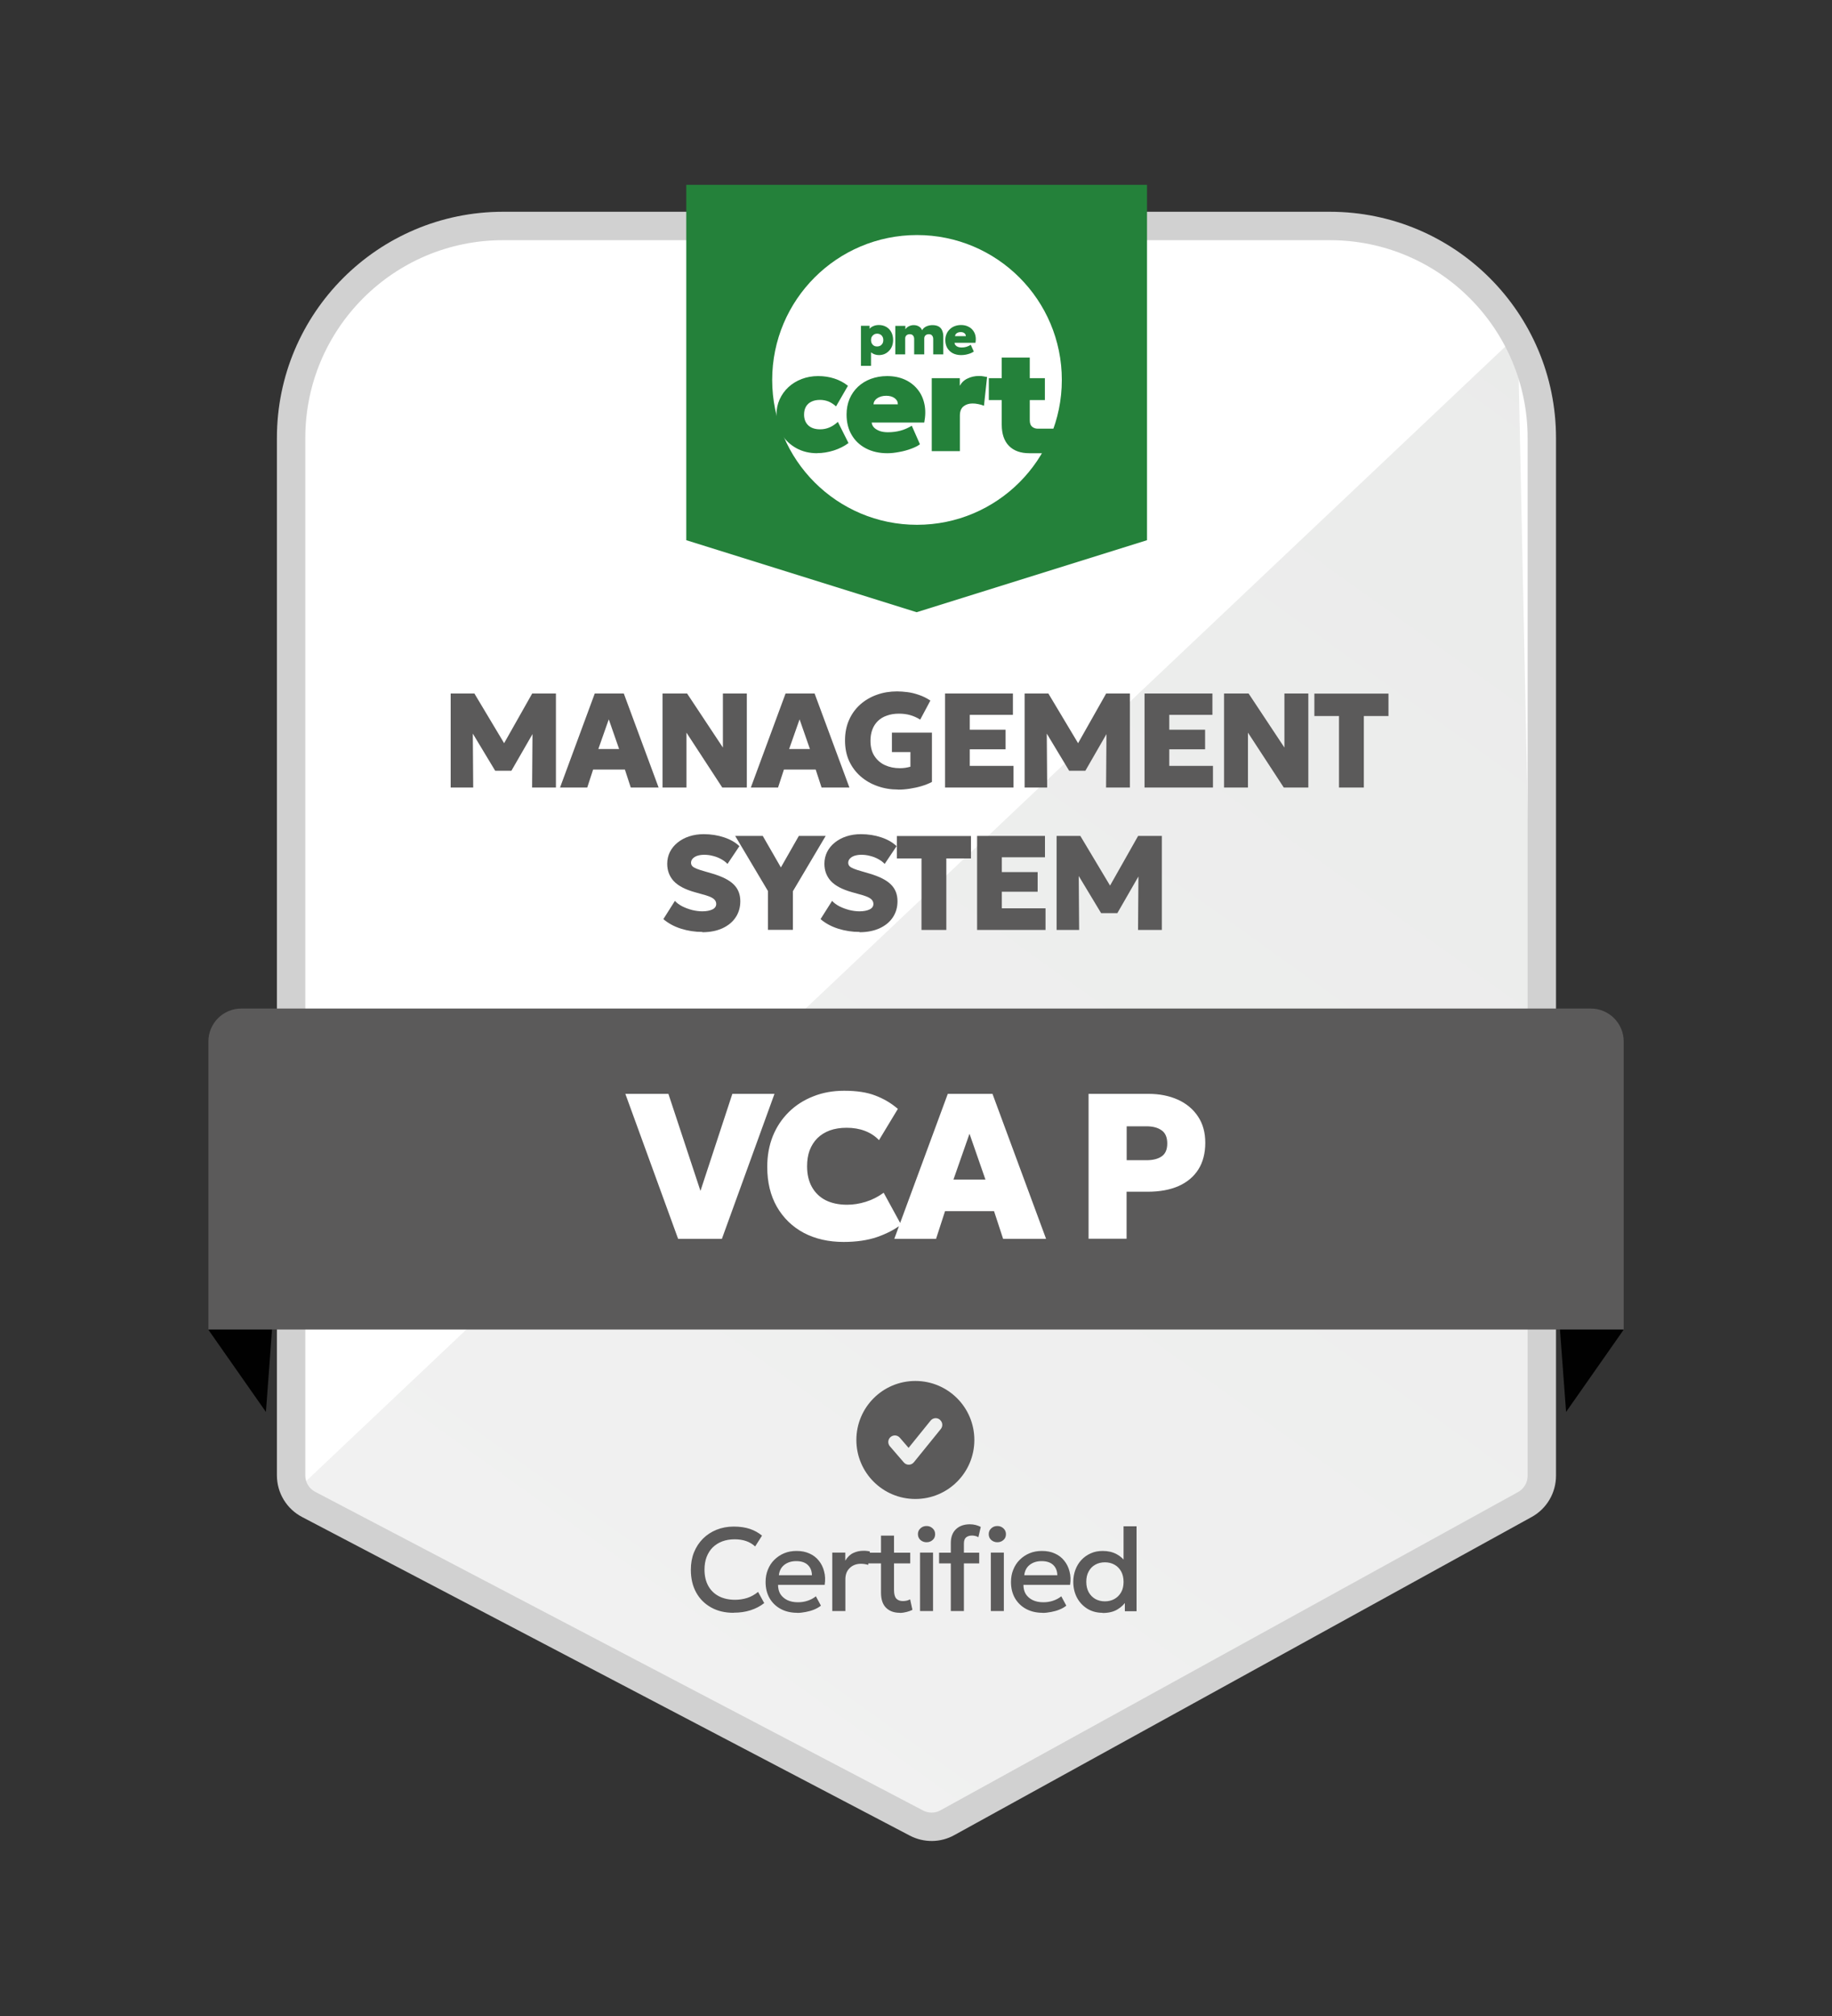 <svg xmlns="http://www.w3.org/2000/svg" xmlns:xlink="http://www.w3.org/1999/xlink" id="Calque_1" data-name="Calque 1" viewBox="0 0 200 220"><rect x="0" y="0" width="200" height="220" fill="#333333" stroke="none"/><defs><style>      .cls-1, .cls-2 {        fill-rule: evenodd;      }      .cls-1, .cls-3 {        fill: #24813a;      }      .cls-4 {        stroke: #d1d1d1;        stroke-width: 3.1px;      }      .cls-4, .cls-5 {        fill: none;      }      .cls-6 {        fill: #fff;      }      .cls-7 {        fill: url(#Dégradé_sans_nom_2);      }      .cls-2, .cls-8 {        fill: #5b5a5a;      }      .cls-9 {        fill: #010101;      }      .cls-10 {        clip-path: url(#clippath);      }    </style><linearGradient id="D&#xE9;grad&#xE9;_sans_nom_2" data-name="D&#xE9;grad&#xE9; sans nom 2" x1="-496.04" y1="86.61" x2="-604.29" y2="-64.76" gradientTransform="translate(682.4 129.1) scale(1 -1)" gradientUnits="userSpaceOnUse"><stop offset="0" stop-color="#eaebea"></stop><stop offset="1" stop-color="#f1f1f1"></stop></linearGradient><clipPath id="clippath"><rect class="cls-5" x="93.49" y="150.7" width="12.88" height="12.88"></rect></clipPath></defs><path class="cls-6" d="M145.19,24.66H54.92c-12.78,0-23.14,10.36-23.14,23.14v115.37l69.97,36.66,66.57-36.66V47.8c0-12.78-10.36-23.14-23.14-23.14Z"></path><path class="cls-7" d="M168.33,163.17l-2.63-126.64L31.79,163.17l69.97,36.66,66.57-36.66Z"></path><path class="cls-4" d="M145.19,24.66H54.92c-12.78,0-23.14,10.36-23.14,23.14v113.2c0,1.34.74,2.56,1.93,3.18l66.33,34.76c1.07.56,2.35.55,3.4-.04l63.02-34.71c1.15-.63,1.86-1.84,1.86-3.15V47.8c0-12.78-10.36-23.14-23.14-23.14Z"></path><path class="cls-8" d="M49.2,85.94v-10.26h2.59l3.8,6.35h-1.08s3.59-6.35,3.59-6.35h2.59v10.26h-2.6l.05-6.84.47.18-2.78,4.83h-1.77l-2.91-4.83.46-.18.05,6.84h-2.47ZM61.14,85.94l3.79-10.26h3.17l3.8,10.26h-3.04l-.64-1.96h-3.47l-.64,1.96h-2.96ZM65.33,81.74h2.26l-1.13-3.24-1.14,3.24ZM72.33,85.94v-10.26h2.68l3.91,5.9v-5.9h2.61v10.26h-2.68l-3.91-5.99v5.99h-2.61ZM81.97,85.94l3.79-10.26h3.17l3.8,10.26h-3.04l-.64-1.96h-3.47l-.64,1.96h-2.96ZM86.16,81.74h2.26l-1.13-3.24-1.14,3.24ZM98.04,86.16c-.79,0-1.53-.12-2.23-.37-.7-.24-1.32-.6-1.85-1.06-.53-.46-.95-1.02-1.26-1.68-.3-.66-.45-1.41-.45-2.25s.15-1.57.44-2.23c.29-.66.7-1.22,1.22-1.69.52-.46,1.13-.82,1.81-1.06.69-.25,1.43-.37,2.21-.37.36,0,.74.03,1.14.08.4.05.81.15,1.24.3.43.14.85.35,1.26.62l-1.11,2.08c-.35-.22-.71-.38-1.09-.49-.38-.11-.79-.16-1.24-.16-.48,0-.92.07-1.3.21-.39.13-.71.32-.98.58-.26.25-.47.56-.61.93-.14.37-.21.78-.21,1.23,0,.67.14,1.23.43,1.67.29.44.67.78,1.16,1,.48.22,1.02.33,1.6.33.21,0,.41-.01.61-.04.2-.03.39-.08.56-.12v-1.6h-2.02v-2.12h4.37v5.38c-.32.17-.69.32-1.12.45-.43.13-.86.22-1.31.29-.45.07-.86.1-1.25.1ZM103.17,85.94v-10.26h7.41v2.33h-4.71v1.62h3.91v2.14h-3.91v1.81h4.77v2.36h-7.47ZM111.86,85.94v-10.26h2.59l3.8,6.35h-1.08s3.59-6.35,3.59-6.35h2.59v10.26h-2.6l.05-6.84.47.18-2.78,4.83h-1.77l-2.91-4.83.46-.18.05,6.84h-2.47ZM124.95,85.94v-10.26h7.41v2.33h-4.71v1.62h3.91v2.14h-3.91v1.81h4.77v2.36h-7.47ZM133.63,85.94v-10.26h2.68l3.91,5.9v-5.9h2.61v10.26h-2.68l-3.91-5.99v5.99h-2.61ZM146.18,85.94v-7.8h-2.69v-2.45h8.09v2.45h-2.69v7.8h-2.71ZM76.67,101.7c-.8,0-1.58-.12-2.34-.36-.75-.24-1.39-.59-1.91-1.04l1.26-1.99c.21.23.48.43.81.6.34.17.7.3,1.08.4.38.09.75.14,1.1.14.44,0,.81-.07,1.09-.2.29-.14.43-.34.43-.61,0-.23-.11-.43-.32-.58-.21-.16-.6-.31-1.17-.46l-.82-.23c-1.08-.3-1.86-.71-2.34-1.23-.47-.52-.7-1.15-.7-1.88,0-.46.1-.89.29-1.28.2-.4.48-.74.84-1.03.36-.29.78-.52,1.27-.68.49-.16,1.02-.24,1.58-.24.8,0,1.55.12,2.23.35.69.23,1.25.55,1.67.96l-1.3,1.94c-.18-.2-.41-.37-.68-.52-.27-.15-.56-.27-.89-.35-.32-.09-.65-.13-.97-.13-.29,0-.54.04-.76.11-.21.07-.38.18-.5.31-.12.13-.18.28-.18.45,0,.15.05.27.14.37.09.1.25.19.47.28.22.09.52.19.89.29l.82.24c1.08.32,1.86.71,2.34,1.19.48.47.72,1.08.72,1.83,0,.66-.17,1.25-.51,1.76-.34.51-.82.9-1.44,1.19-.62.28-1.35.43-2.19.43ZM83.84,101.48v-4.24l-3.58-6.02h3.01l1.98,3.44,1.96-3.44h2.93l-3.58,6.04v4.21h-2.71ZM93.83,101.7c-.8,0-1.58-.12-2.34-.36-.75-.24-1.39-.59-1.91-1.04l1.26-1.99c.21.23.48.43.81.6.34.17.7.3,1.08.4.38.09.75.14,1.1.14.44,0,.81-.07,1.09-.2.29-.14.43-.34.43-.61,0-.23-.11-.43-.32-.58-.21-.16-.6-.31-1.17-.46l-.82-.23c-1.08-.3-1.86-.71-2.34-1.23-.47-.52-.7-1.15-.7-1.88,0-.46.1-.89.29-1.28.2-.4.48-.74.84-1.03.36-.29.78-.52,1.27-.68.49-.16,1.02-.24,1.58-.24.8,0,1.55.12,2.23.35.69.23,1.25.55,1.67.96l-1.3,1.94c-.18-.2-.41-.37-.68-.52-.27-.15-.56-.27-.89-.35-.32-.09-.65-.13-.97-.13-.29,0-.54.04-.76.11-.21.07-.38.18-.5.31-.12.13-.18.28-.18.45,0,.15.05.27.14.37.09.1.25.19.47.28.22.09.52.19.89.29l.82.24c1.08.32,1.86.71,2.34,1.19.48.47.72,1.08.72,1.83,0,.66-.17,1.25-.51,1.76-.34.51-.82.9-1.44,1.19-.62.28-1.35.43-2.19.43ZM100.6,101.48v-7.8h-2.69v-2.45h8.09v2.45h-2.69v7.8h-2.71ZM106.67,101.48v-10.26h7.41v2.33h-4.71v1.62h3.91v2.14h-3.91v1.81h4.77v2.36h-7.47ZM115.35,101.48v-10.26h2.59l3.8,6.35h-1.08s3.59-6.35,3.59-6.35h2.59v10.26h-2.6l.05-6.84.47.18-2.78,4.83h-1.77l-2.91-4.83.46-.18.05,6.84h-2.47Z"></path><g class="cls-10"><path class="cls-2" d="M93.49,157.14c0,3.56,2.88,6.44,6.44,6.44s6.44-2.88,6.44-6.44-2.88-6.44-6.44-6.44-6.44,2.88-6.44,6.44ZM102.6,154.92c-.31-.25-.76-.2-1.01.11l-2.4,2.97-.96-1.11c-.26-.3-.71-.33-1.01-.07-.3.26-.33.71-.07,1.01l1.52,1.76c.29.34.82.33,1.1-.02l2.94-3.63c.25-.31.2-.76-.11-1.01Z"></path></g><path class="cls-8" d="M80.09,176c-.94,0-1.75-.19-2.45-.58-.7-.39-1.25-.93-1.64-1.64-.39-.71-.58-1.53-.58-2.48,0-.69.11-1.32.34-1.89.23-.58.56-1.07.97-1.49.42-.42.92-.75,1.49-.98.57-.23,1.2-.35,1.88-.35s1.28.09,1.78.26c.5.17.94.42,1.31.73l-.75,1.18c-.28-.26-.61-.46-.99-.59-.38-.13-.79-.19-1.25-.19-.5,0-.96.08-1.36.23-.4.15-.75.38-1.04.66-.28.28-.5.63-.66,1.04-.15.4-.23.86-.23,1.37,0,.7.14,1.29.41,1.78.27.49.66.87,1.16,1.13.5.26,1.09.39,1.78.39.45,0,.89-.07,1.31-.2.43-.14.82-.36,1.19-.66l.67,1.22c-.43.34-.93.6-1.49.78-.55.18-1.18.27-1.87.27ZM87.04,176c-.69,0-1.29-.14-1.81-.42-.52-.28-.93-.68-1.22-1.18-.29-.51-.43-1.1-.43-1.76,0-.49.08-.94.25-1.35.17-.42.4-.78.71-1.08s.66-.54,1.07-.71c.41-.17.86-.25,1.35-.25.53,0,1,.09,1.41.28.41.18.75.44,1.02.78.27.33.47.73.58,1.18.12.45.14.93.06,1.46h-5.09c0,.38.08.72.25,1,.18.28.43.5.75.66.33.16.72.24,1.17.24.36,0,.71-.05,1.04-.16.34-.11.65-.27.92-.49l.55,1.02c-.21.17-.46.31-.75.43-.29.12-.6.2-.91.26-.32.06-.62.1-.92.1ZM85.03,171.9h3.61c-.01-.48-.17-.86-.46-1.13-.29-.27-.71-.41-1.25-.41s-.96.14-1.31.41c-.34.27-.54.65-.59,1.13ZM90.86,175.81v-6.38h1.42v.88c.24-.4.53-.68.88-.84.34-.16.71-.24,1.11-.24.13,0,.25,0,.37.02.12.01.23.03.33.06l-.19,1.46c-.13-.04-.26-.07-.39-.09-.13-.02-.27-.03-.4-.03-.49,0-.9.15-1.22.46-.32.3-.48.71-.48,1.23v3.47h-1.42ZM98.23,176c-.62,0-1.12-.18-1.49-.54-.37-.36-.56-.91-.56-1.65v-6.23h1.42v1.86h1.77v1.17h-1.77v2.89c0,.45.08.76.25.95.17.18.41.27.72.27.15,0,.29-.02.43-.05.13-.03.25-.08.36-.14l.25,1.15c-.18.09-.4.17-.64.23-.24.06-.48.1-.73.1ZM94.77,170.61v-1.17h1.58v1.17h-1.58ZM100.44,175.81v-6.38h1.42v6.38h-1.42ZM101.15,168.3c-.25,0-.47-.08-.66-.24-.18-.16-.28-.38-.28-.64s.09-.47.28-.64c.18-.17.4-.25.66-.25s.47.08.66.25c.18.16.28.38.28.64s-.09.48-.28.64c-.18.16-.4.24-.66.24ZM103.8,175.81v-7.42c0-.64.18-1.14.55-1.5.37-.36.88-.55,1.53-.55.24,0,.45.03.64.08.2.05.38.12.55.21l-.26,1.12c-.12-.07-.24-.12-.36-.14-.12-.03-.23-.04-.34-.04-.26,0-.48.07-.64.2-.16.13-.24.36-.24.68v.99h1.67v1.17h-1.67v5.2h-1.41ZM102.52,170.61v-1.17h1.47v1.17h-1.47ZM108.17,175.81v-6.38h1.42v6.38h-1.42ZM108.88,168.3c-.25,0-.47-.08-.66-.24-.18-.16-.28-.38-.28-.64s.09-.47.28-.64c.18-.17.4-.25.66-.25s.47.08.66.25c.18.16.28.38.28.64s-.09.48-.28.64c-.18.16-.4.24-.66.24ZM113.83,176c-.69,0-1.29-.14-1.81-.42-.52-.28-.93-.68-1.22-1.18-.29-.51-.43-1.1-.43-1.76,0-.49.08-.94.25-1.35.17-.42.4-.78.71-1.08.3-.3.66-.54,1.07-.71.41-.17.86-.25,1.35-.25.53,0,1,.09,1.41.28.41.18.75.44,1.02.78.27.33.47.73.58,1.18.12.45.14.93.06,1.46h-5.09c0,.38.08.72.25,1,.18.28.43.5.75.66.33.16.72.24,1.17.24.36,0,.71-.05,1.04-.16.34-.11.65-.27.92-.49l.55,1.02c-.21.17-.45.31-.75.43-.29.12-.6.2-.91.26-.32.06-.62.1-.92.1ZM111.82,171.9h3.61c-.01-.48-.17-.86-.46-1.13-.29-.27-.71-.41-1.25-.41s-.96.14-1.31.41c-.34.27-.54.65-.59,1.13ZM120.36,176c-.62,0-1.17-.15-1.65-.44-.48-.3-.86-.7-1.13-1.2-.27-.51-.41-1.09-.41-1.74,0-.47.08-.91.23-1.31.15-.41.37-.77.66-1.08.29-.31.63-.55,1.02-.72.39-.18.83-.26,1.31-.26.58,0,1.08.12,1.51.35.43.23.78.55,1.06.97l-.3.32v-4.33h1.42v9.27h-1.28v-1.53l.21.32c-.23.4-.56.74-1,1-.43.27-.98.4-1.64.4ZM120.62,174.75c.39,0,.74-.09,1.05-.26.31-.18.55-.42.73-.74.18-.32.26-.69.26-1.13s-.09-.81-.26-1.13c-.18-.32-.42-.57-.73-.74-.3-.17-.65-.26-1.05-.26s-.75.09-1.05.26c-.31.17-.55.42-.72.74-.18.32-.26.69-.26,1.13s.09.81.26,1.13c.18.32.42.56.72.74.31.17.66.26,1.05.26Z"></path><path class="cls-3" d="M74.91,20.17h50.31v38.78l-25.15,7.86-25.15-7.86V20.17Z"></path><circle class="cls-6" cx="100.11" cy="41.46" r="15.81"></circle><path class="cls-1" d="M112.38,49.46c-.95,0-1.69-.26-2.22-.79-.53-.53-.8-1.31-.8-2.33v-2.68h-1.41v-2.39h1.41v-2.25h3.06v2.25h1.65v2.39h-1.65v2.2c0,.34.09.57.26.71.17.14.38.21.61.21h1.84l-1.06,2.68h-1.7Z"></path><path class="cls-3" d="M101.72,49.23v-7.96h3.06v.83c.2-.36.48-.63.86-.8.37-.18.78-.27,1.23-.27.19,0,.35.01.48.04.14.02.27.04.41.07l-.34,3.14c-.19-.08-.39-.14-.61-.18-.21-.05-.43-.07-.64-.07-.4,0-.73.11-.99.32-.26.21-.39.55-.39,1.01v3.87h-3.06Z"></path><path class="cls-3" d="M96.87,49.46c-.89,0-1.67-.18-2.34-.53-.67-.35-1.19-.84-1.56-1.48-.37-.63-.55-1.37-.55-2.22,0-.62.11-1.18.32-1.69.22-.52.53-.96.92-1.33.4-.37.86-.66,1.4-.86.54-.2,1.14-.31,1.78-.31.72,0,1.37.13,1.93.38.57.26,1.03.61,1.4,1.07.37.45.62.99.75,1.61.13.61.12,1.28-.02,2.01h-5.74c.02.21.11.39.26.55.16.16.37.28.63.38.26.09.56.13.89.13.48,0,.94-.06,1.35-.17.42-.11.83-.29,1.25-.54l.89,2.02c-.23.18-.55.34-.96.49-.4.15-.83.27-1.29.35-.46.09-.89.14-1.3.14ZM95.36,44.12h2.66c0-.28-.12-.5-.35-.67-.23-.17-.54-.26-.92-.26s-.71.09-.97.26c-.26.17-.4.4-.42.67Z"></path><path class="cls-3" d="M89.22,49.46c-.85,0-1.61-.18-2.28-.55-.67-.37-1.2-.87-1.59-1.5-.39-.64-.58-1.36-.58-2.16,0-.6.11-1.15.34-1.66.23-.51.55-.96.96-1.34.41-.38.9-.68,1.45-.89.55-.21,1.15-.32,1.79-.32s1.23.09,1.78.27c.55.18,1.04.44,1.48.79l-1.3,2.25c-.26-.24-.54-.42-.83-.54-.29-.11-.59-.17-.91-.17-.37,0-.68.06-.94.19-.26.12-.46.3-.6.54-.14.24-.21.53-.21.87,0,.51.16.9.47,1.19.31.28.74.42,1.29.42.35,0,.69-.07,1-.2.32-.13.63-.34.93-.61l1.16,2.31c-.46.34-.99.61-1.61.81-.61.19-1.21.29-1.81.29Z"></path><path class="cls-3" d="M104.93,38.75c-.35,0-.65-.07-.91-.2-.26-.14-.46-.33-.61-.58-.14-.25-.21-.53-.21-.86,0-.24.04-.46.13-.66.08-.2.2-.37.36-.52.15-.15.33-.26.54-.34.21-.08.44-.12.69-.12.28,0,.53.05.74.15.22.1.4.23.54.41.14.17.24.38.29.61.05.23.05.49,0,.77h-2.28c0,.1.04.19.11.27.07.08.16.14.27.18.11.04.24.06.39.06.19,0,.36-.02.52-.07.16-.05.32-.12.48-.22l.33.73c-.09.07-.22.14-.37.2-.15.06-.32.1-.49.14-.17.03-.34.05-.5.05ZM104.26,36.68h1.18c0-.13-.05-.24-.16-.32-.1-.08-.24-.12-.4-.12s-.31.04-.43.12c-.11.08-.18.19-.19.32Z"></path><path class="cls-3" d="M97.74,38.66v-3.1h1.1v.37c.07-.1.15-.18.25-.25.1-.07.21-.12.32-.15.11-.04.23-.05.34-.05.22,0,.41.05.57.15.17.1.28.23.34.41.11-.19.27-.33.47-.42.2-.09.43-.14.66-.14.31,0,.54.06.72.17.17.11.29.26.36.45.07.18.11.38.11.58v1.99h-1.1v-1.67c0-.16-.04-.29-.13-.39-.08-.1-.2-.14-.36-.14-.1,0-.19.02-.26.06-.07.04-.13.09-.17.16-.04.07-.06.14-.06.22v1.76h-1.1v-1.67c0-.16-.04-.29-.13-.39-.08-.1-.2-.14-.36-.14-.1,0-.18.02-.26.06-.07.04-.13.09-.17.16-.04.07-.06.14-.06.22v1.76h-1.1Z"></path><path class="cls-3" d="M93.99,39.92v-4.37h.94v.33c.11-.13.25-.23.43-.3.18-.08.38-.11.6-.11.29,0,.56.07.79.2.23.13.42.33.55.57.13.24.2.53.2.87,0,.23-.04.45-.11.65-.08.2-.18.37-.33.52-.14.15-.3.26-.49.35-.19.08-.4.12-.63.12-.16,0-.32-.03-.46-.08-.14-.05-.27-.12-.39-.22v1.47h-1.09ZM95.75,37.81c.13,0,.24-.03.35-.08.1-.06.18-.14.24-.24.06-.11.09-.23.09-.38s-.03-.27-.09-.37c-.06-.11-.14-.19-.24-.24-.1-.06-.22-.09-.34-.09s-.24.03-.34.09c-.1.06-.18.14-.24.24-.06.1-.09.23-.09.37s.03.27.09.38c.06.1.14.19.24.24.1.06.22.08.35.08Z"></path><path class="cls-9" d="M29.03,154.08l-6.29-8.98,7.19-3.14-.9,12.13Z"></path><path class="cls-9" d="M170.97,154.08l6.29-8.98-7.19-3.14.9,12.13Z"></path><path class="cls-8" d="M173.66,110.06H26.34c-1.98,0-3.59,1.61-3.59,3.59v31.44h154.51v-31.44c0-1.98-1.61-3.59-3.59-3.59Z"></path><path class="cls-6" d="M74.03,135.19l-5.76-15.82h4.7l3.5,10.59,3.48-10.59h4.6l-5.74,15.82h-4.78ZM92.1,135.53c-1.64,0-3.09-.33-4.35-.99-1.25-.67-2.23-1.62-2.94-2.85-.7-1.23-1.05-2.68-1.05-4.35,0-1.22.2-2.34.61-3.36.41-1.02,1-1.89,1.75-2.63.75-.74,1.64-1.31,2.67-1.71,1.02-.41,2.15-.61,3.37-.61,1.36,0,2.49.17,3.39.52.9.34,1.73.82,2.47,1.46l-2.06,3.41c-.42-.44-.93-.78-1.54-1.01-.6-.23-1.26-.34-2-.34-.69,0-1.3.1-1.83.29-.53.2-.99.48-1.36.85-.36.36-.64.8-.84,1.32-.19.51-.28,1.09-.28,1.74,0,.87.17,1.62.52,2.25.35.63.84,1.11,1.49,1.45.66.33,1.44.5,2.36.5.68,0,1.36-.11,2.03-.32.69-.21,1.34-.54,1.96-.99l1.9,3.48c-.72.55-1.6,1-2.63,1.36-1.03.35-2.25.53-3.65.53ZM97.63,135.19l5.84-15.82h4.88l5.85,15.82h-4.69l-.99-3.02h-5.35l-.98,3.02h-4.57ZM104.09,128.72h3.49l-1.74-5-1.75,5ZM118.84,135.19v-15.82h6.55c1.19,0,2.25.21,3.19.63.93.42,1.67,1.03,2.2,1.83.54.8.8,1.76.8,2.88s-.25,2.11-.75,2.9c-.5.79-1.22,1.4-2.16,1.82-.93.41-2.06.62-3.39.62h-2.29v5.13h-4.16ZM123,126.61h2.15c.72,0,1.27-.14,1.67-.42.41-.28.61-.75.61-1.41s-.21-1.16-.63-1.44c-.41-.29-.96-.43-1.63-.43h-2.17v3.7Z"></path></svg>